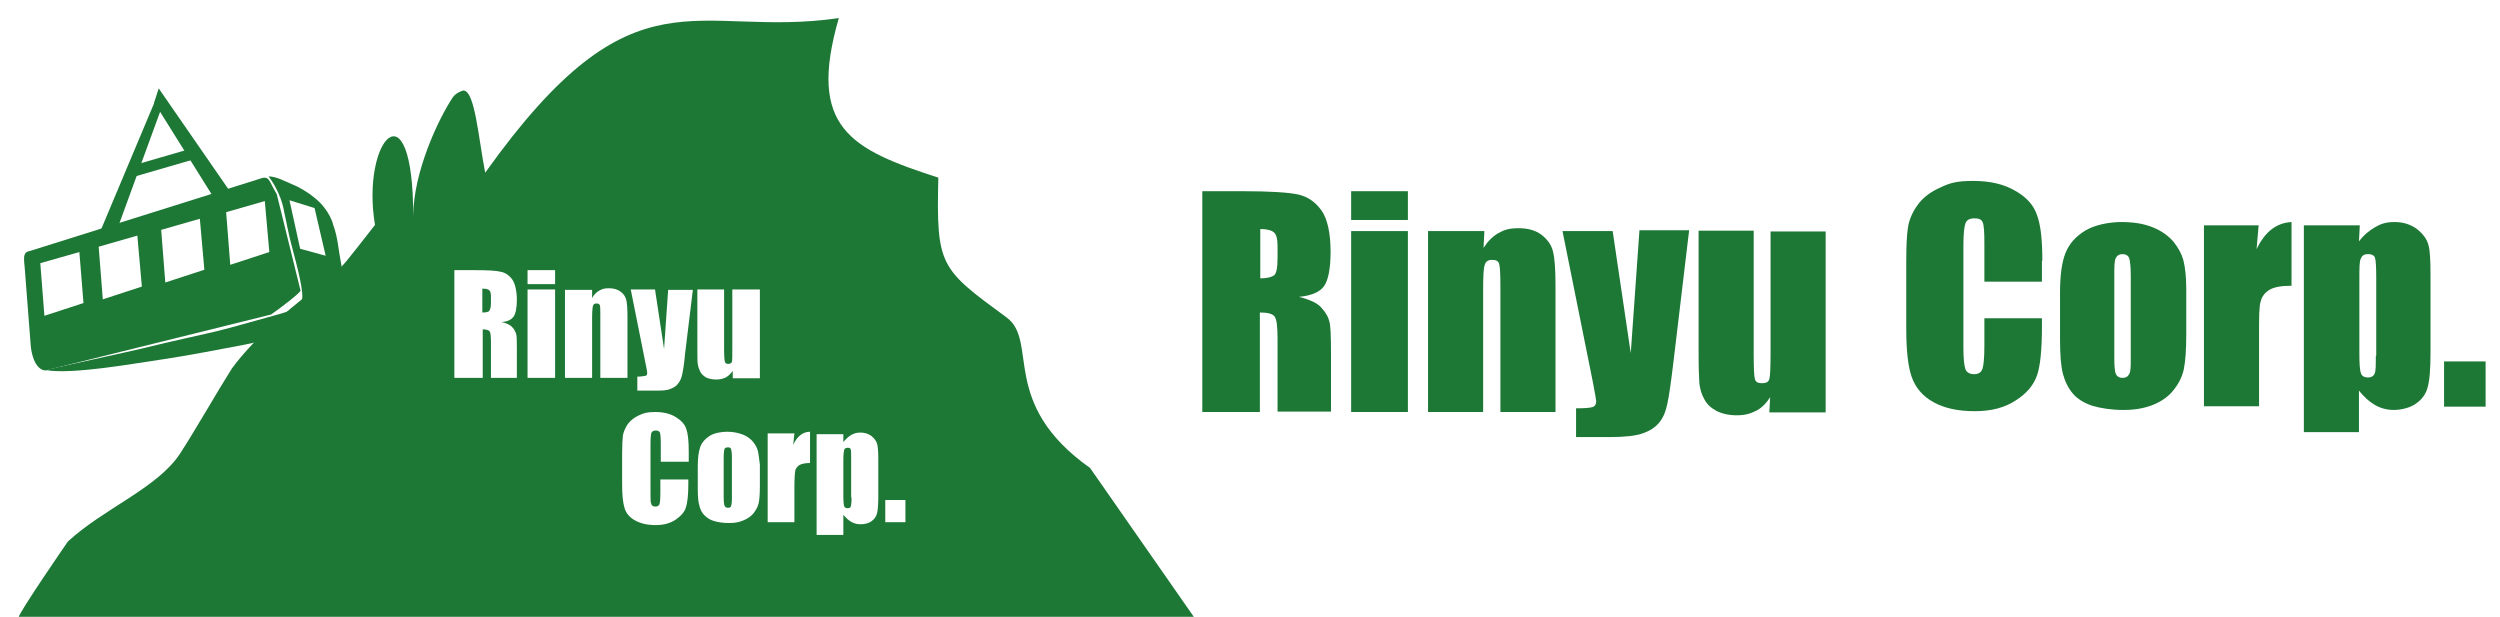 <?xml version="1.0" encoding="UTF-8"?>
<svg id="_レイヤー_1" data-name="レイヤー_1" xmlns="http://www.w3.org/2000/svg" version="1.1" viewBox="0 0 608 150">
  <!-- Generator: Adobe Illustrator 29.5.0, SVG Export Plug-In . SVG Version: 2.1.0 Build 137)  -->
  <defs>
    <style>
      .st0 {
        fill-rule: evenodd;
      }

      .st0, .st1 {
        fill: #1d7836;
      }
    </style>
  </defs>
  <g>
    <g>
      <rect class="st1" x="31.8" y="38" width="16.6" height="2.7" transform="translate(-9.4 12.8) rotate(-16.2)"/>
      <polygon class="st1" points="24.5 56 37.9 24.1 39.7 25.1 29 54.4 24.5 56"/>
      <polygon class="st1" points="51.5 47.3 37.5 24.9 38.6 21.5 56.1 46.8 51.5 47.3"/>
      <path class="st1" d="M65.3,42.9c2,0,4.2,1.3,5.7,1.9,1.8.7,4.1,2.1,5.5,3.3,3.6,2.8,4.6,6.6,4.5,6.5,1.2,3.2,1.2,5.7,2.1,10.3.7,3.4,1.2,6.5.6,9.2-3.6,3.7-5.5,4.6-9.9,6-3.5,1.3-10.2,2.9-14.2,3.7-4.6.9-15.2,2.9-20.1,3.6-5.8.8-21.9,3.8-28.4,2.6,4.6-1.1,19.5-4.3,23.7-5.3,8.1-2,11.8-2.7,17.7-4.1,4.9-1.2,7.7-2.1,14.3-3.9,2.2-.6,5.4-1.4,6.5-3.4.9-1.6-1.1-8.7-2.4-13.7-.7-2.5-1.2-5.5-1.8-8.1-.4-2.7-1.9-6.2-3.8-8.6M76.5,50.6l-6.1-1.9,2.6,11.8,6.2,1.7-2.7-11.6Z"/>
      <path class="st0" d="M73.1,70.7c-.4.8-5.4,4.6-7.2,5.8l-54.9,13.6c-1.9-.2-3.1-2.5-3.5-5.7l-1.5-19.4c-.3-2.8-.3-3.7,1.4-4l55.4-17.4c2.9-1.1,2.4.2,4.5,3.6l5.8,23.5ZM19.3,61.3l-9.5,2.7,1,12.8,9.5-3.1-1-12.4ZM33.4,57.3l-9.4,2.7,1,12.8,9.5-3.1-1.1-12.4ZM48.6,53.2l-9.4,2.7,1,12.8,9.5-3.1-1.1-12.4ZM64.4,48.9l-9.4,2.7,1,12.8,9.5-3.1-1.1-12.4Z"/>
    </g>
    <path class="st1" d="M4.5,150.2c0-1.1,12-18.5,12-18.5,8.8-8.1,21.8-13,27.3-21.4,3.4-5.2,9.3-15.5,12.6-20.7,5.9-8,15.4-15.8,24.1-22.3,3.5-3.2,3-2.8,10.7-12.6-3.5-20.8,9.3-34.8,9.3-2.1,0-10.8,6.2-23.8,9.6-28.9.9-1.3,2.6-1.7,2.6-1.7,2.8.1,3.6,11.2,5.3,20C154.5-9.2,168.9,9.5,204,4.4c-7.7,26.6,2.8,31.9,24.2,38.8-.5,21.6.4,22.1,16.6,34,7.9,5.8-1.9,20.9,20.3,36.6l25.3,36.3M110.6,91.9h6.8v-11.8c.9,0,1.5.2,1.7.5s.3,1.2.3,2.6v8.7h6.3v-6.9c0-2.1,0-3.4-.2-3.9s-.4-1-.9-1.5c-.5-.6-1.4-1-2.7-1.3,1.5,0,2.5-.6,3-1.3.5-.7.8-2.1.8-4.1s-.4-3.9-1.1-4.9-1.7-1.7-2.8-1.9c-1.1-.3-3.3-.4-6.5-.4h-4.8v26.2h0ZM119,70.6c.3.3.4.8.4,1.6v1.4c0,1.2-.2,1.8-.5,2.1-.3.2-.8.3-1.6.3v-5.8c.9,0,1.4.1,1.7.4ZM128.3,65.7v3.4h6.7v-3.4h-6.7ZM128.3,70.4v21.5h6.7v-21.5h-6.7ZM137.4,70.4v21.5h6.6v-14.5c0-1.6.1-2.6.2-3,.1-.4.4-.6.9-.6s.7.2.8.5.1,1.2.1,2.7v14.9h6.6v-15c0-1.9-.1-3.2-.3-4s-.7-1.5-1.4-2-1.6-.8-2.8-.8-1.7.2-2.4.6-1.3,1-1.7,1.8v-2c.1,0-6.6,0-6.6,0h0ZM162.5,70.4l-1,14.5-2.2-14.5h-5.9l3.6,18c.3,1.3.4,2.1.4,2.3,0,.4-.1.6-.4.7-.3,0-.9.2-2,.2v3.4h4c1.8,0,3.1,0,4-.4.8-.3,1.5-.7,1.9-1.3.5-.6.8-1.3,1-2.2.2-.9.5-2.6.7-5l1.9-15.6h-6ZM178.1,70.4v14.5c0,1.8,0,2.8-.1,3.1-.1.3-.4.5-.9.5s-.7-.2-.8-.5-.2-1.3-.2-3v-14.6h-6.5v14.5c0,1.8,0,3.1.1,3.7s.3,1.2.6,1.8c.3.6.8,1,1.4,1.4.7.3,1.5.5,2.5.5s1.6-.2,2.3-.5c.7-.4,1.2-.9,1.7-1.6v1.8c-.1,0,6.6,0,6.6,0v-21.6h-6.7ZM167.5,109.7c0-2.5-.2-4.3-.6-5.4-.4-1.2-1.3-2.1-2.6-2.9s-3-1.2-5-1.2-2.8.3-3.9.8c-1.1.5-2,1.2-2.7,2.1-.6.9-1,1.8-1.2,2.7-.1.9-.2,2.4-.2,4.3v7.7c0,2.6.2,4.5.6,5.8.4,1.3,1.3,2.3,2.6,3s2.9,1.1,4.9,1.1,3.5-.4,4.9-1.3c1.3-.9,2.2-1.9,2.5-3,.4-1.1.6-3.1.6-5.8v-1h-6.8v3.3c0,1.4-.1,2.4-.2,2.7-.2.4-.5.6-1,.6s-.9-.2-1-.6c-.2-.4-.2-1.2-.2-2.5v-12.2c0-1.3.1-2.2.2-2.6.2-.4.5-.6,1.1-.6s.8.2,1,.5c.1.3.2,1.2.2,2.5v4.6h6.8v-2.6h0ZM184.3,109.6c-.2-.7-.6-1.5-1.2-2.2-.6-.7-1.4-1.3-2.4-1.7-1.1-.4-2.3-.7-3.8-.7s-3.2.3-4.3,1-1.9,1.6-2.3,2.7c-.4,1.1-.6,2.7-.6,4.7v5.5c0,1.8.1,3.2.4,4.1.2.9.6,1.7,1.2,2.3.6.6,1.3,1.1,2.3,1.4s2.2.5,3.7.5,2.4-.2,3.4-.6,1.8-.9,2.5-1.7c.6-.8,1.1-1.6,1.3-2.5s.3-2.3.3-4.3v-5.1c-.2-1.5-.3-2.6-.5-3.4ZM178,121.3c0,.9-.1,1.5-.2,1.8-.1.3-.4.4-.8.4s-.6-.2-.8-.5c-.1-.3-.2-1-.2-2v-9.7c0-1.1.1-1.8.2-2.1.1-.3.4-.4.8-.4s.6,0,.8.4c.1.3.2,1,.2,2.1v10ZM186.7,105.5v21.5h6.5v-8.5c0-2.1.1-3.4.2-4,.1-.6.5-1,1-1.4.6-.3,1.4-.5,2.6-.5v-7.6c-1.8,0-3.2,1.2-4.1,3.2l.3-2.8h-6.5ZM198.6,105.5v24.6h6.5v-4.9c.6.7,1.2,1.3,1.9,1.7.7.4,1.4.6,2.3.6s1.9-.2,2.6-.7c.7-.5,1.2-1.1,1.4-2,.2-.8.3-2.2.3-4.2v-9.1c0-1.7-.1-2.9-.3-3.6s-.7-1.3-1.4-1.9c-.7-.5-1.6-.8-2.6-.8s-1.6.2-2.3.6-1.3,1-1.9,1.7v-1.9c.1,0-6.5,0-6.5,0h0ZM207.1,121c0,1.2-.1,1.9-.2,2.2-.1.3-.4.4-.8.4s-.7-.2-.8-.5-.2-1.1-.2-2.4v-8.9c0-1.2.1-2,.2-2.4.1-.3.4-.5.8-.5s.7,0,.8.4.1,1.1.1,2.4v9.3h0ZM215.3,121.6v5.4h4.9v-5.4h-4.9Z"/>
  </g>
  <g>
    <path class="st1" d="M321.5,75c-.9-1.2-2.8-2.1-5.6-2.8,3.1-.3,5.1-1.2,6.1-2.6s1.6-4.2,1.6-8.4-.7-7.9-2.2-10-3.4-3.4-5.7-3.9c-2.3-.5-6.8-.8-13.4-.8h-9.9v53.7h14v-24.2c1.9,0,3.1.3,3.6,1s.7,2.5.7,5.3v17.8h13v-14c0-4.3-.1-7-.4-7.9-.2-1-.8-2.1-1.8-3.2ZM310.7,62.8c0,2.4-.3,3.8-.9,4.2s-1.7.7-3.3.7v-12c1.6,0,2.7.3,3.3.8.6.5.9,1.6.9,3.3v3Z"/>
    <g>
      <rect class="st1" x="328.6" y="46.5" width="13.8" height="7"/>
      <rect class="st1" x="328.6" y="56.2" width="13.8" height="44"/>
    </g>
    <path class="st1" d="M347.3,56.2v44h13.4v-29.7c0-3.3.1-5.4.4-6.1.2-.8.8-1.2,1.8-1.2s1.5.3,1.7,1,.3,2.5.3,5.5v30.5h13.4v-30.8c0-3.9-.2-6.6-.6-8.2-.4-1.7-1.4-3-2.8-4.1-1.5-1.1-3.3-1.6-5.6-1.6s-3.5.4-4.9,1.2-2.6,2-3.6,3.6l.2-4.1s-13.7,0-13.7,0Z"/>
    <path class="st1" d="M398.7,56.2l-2.1,29.7-4.4-29.7h-12.2l7.4,36.8c.5,2.7.8,4.3.8,4.6,0,.7-.3,1.2-.9,1.4-.6.2-1.9.3-4,.3v7h8.1c3.7,0,6.4-.3,8.1-.9s3-1.4,4-2.6,1.6-2.7,2-4.6c.4-1.8.9-5.3,1.5-10.3l3.8-31.9h-12.1v.2Z"/>
    <path class="st1" d="M430.6,56.2v29.6c0,3.6-.1,5.7-.3,6.4-.2.7-.8,1-1.8,1s-1.5-.3-1.7-1c-.2-.6-.3-2.7-.3-6.1v-30h-13.4v29.7c0,3.8.1,6.3.2,7.6.2,1.3.5,2.5,1.2,3.7.6,1.2,1.6,2.1,2.9,2.8,1.3.7,3,1.1,5,1.1s3.3-.4,4.7-1.1c1.4-.7,2.5-1.9,3.4-3.3l-.2,3.7h13.7v-44h-13.4Z"/>
    <path class="st1" d="M496.7,63.4c0-5-.4-8.7-1.3-11.1-.8-2.4-2.6-4.4-5.3-5.9-2.7-1.6-6.1-2.4-10.2-2.4s-5.7.5-8,1.6c-2.3,1-4.2,2.4-5.5,4.2s-2.1,3.6-2.4,5.6c-.3,1.9-.4,4.8-.4,8.7v15.7c0,5.3.4,9.2,1.3,11.8.9,2.6,2.6,4.7,5.3,6.2,2.7,1.5,6,2.2,10.1,2.2s7.3-.9,9.9-2.6c2.7-1.7,4.4-3.8,5.2-6.1.8-2.3,1.2-6.3,1.2-11.8v-2.1h-14v6.8c0,2.9-.2,4.8-.5,5.6-.3.8-1,1.2-2,1.2s-1.8-.4-2.1-1.2c-.3-.8-.5-2.5-.5-5.1v-25.1c0-2.7.2-4.5.5-5.3s1-1.2,2.2-1.2,1.7.3,2,1,.4,2.4.4,5.1v9.3h14v-5.1h0Z"/>
    <path class="st1" d="M531,63.3c-.4-1.5-1.2-3-2.4-4.5-1.2-1.4-2.8-2.6-5-3.5s-4.7-1.3-7.7-1.3-6.5.7-8.8,2.1c-2.3,1.4-3.9,3.2-4.8,5.5s-1.3,5.5-1.3,9.6v11.3c0,3.7.2,6.5.7,8.4s1.3,3.5,2.4,4.8,2.7,2.3,4.8,3c2.1.6,4.6,1,7.5,1s5-.4,7.1-1.2c2-.8,3.7-1.9,5-3.5s2.2-3.3,2.6-5.2c.4-1.9.6-4.8.6-8.7v-10.8c0-3.1-.3-5.4-.7-7ZM518.2,87.3c0,1.9,0,3.1-.4,3.7-.3.6-.8.9-1.6.9s-1.3-.3-1.6-.9-.4-2-.4-4.1v-19.9c0-2.2,0-3.7.4-4.3.3-.6.8-.9,1.6-.9s1.3.3,1.6.9c.2.6.4,2,.4,4.3v20.3Z"/>
    <path class="st1" d="M536,54.8v44h13.4v-17.3c0-4.3,0-7,.4-8.2.3-1.2,1-2.1,2.1-2.8,1.2-.7,2.9-1,5.4-1v-15.5c-3.7.2-6.5,2.4-8.5,6.6l.5-5.8h-13.3Z"/>
    <path class="st1" d="M590.6,59.6c-.4-1.5-1.3-2.7-2.8-3.9-1.5-1.1-3.3-1.7-5.4-1.7s-3.3.4-4.7,1.2-2.8,1.9-4,3.5l.2-3.9h-13.6v50.3h13.4v-10.1c1.2,1.5,2.5,2.7,3.9,3.5s2.9,1.2,4.6,1.2,3.9-.5,5.3-1.5c1.5-1,2.5-2.4,2.9-4,.5-1.7.7-4.6.7-8.6v-18.6c0-3.5-.1-6-.5-7.4ZM577.8,86.5c0,2.4,0,3.8-.3,4.4s-.8.9-1.6.9-1.5-.3-1.7-1c-.3-.7-.4-2.3-.4-5v-18.2c0-2.5,0-4.2.4-4.8.3-.7.8-1,1.7-1s1.5.3,1.7.9c.2.6.3,2.2.3,4.9v18.9h-.1Z"/>
    <rect class="st1" x="594.4" y="87.9" width="10.1" height="11"/>
  </g>
</svg>